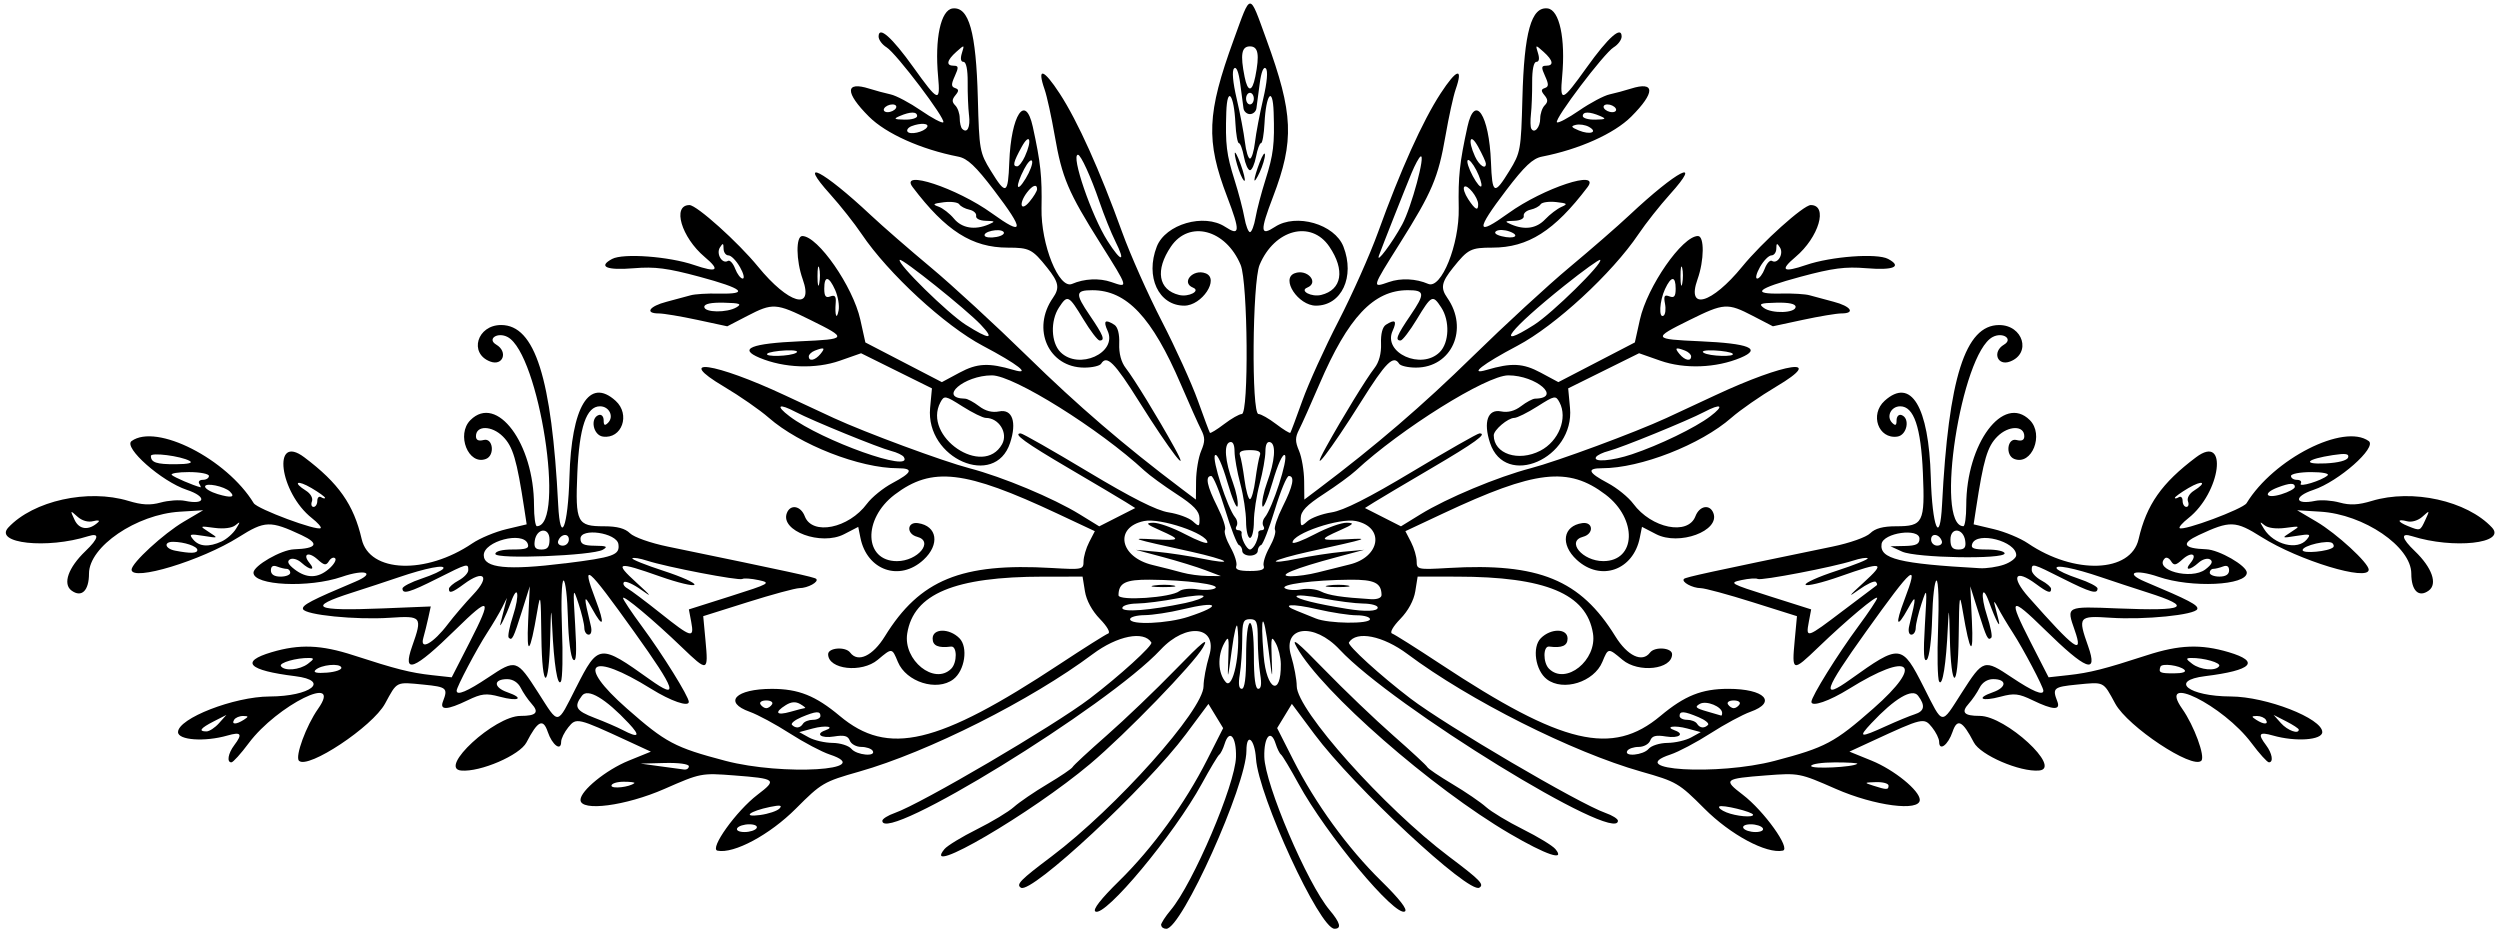<?xml version="1.0" encoding="UTF-8"?>
<svg version="1.1" viewBox="0 0 646 240" xmlns="http://www.w3.org/2000/svg">
<path d="m300 239.08c0-0.508 1.127-2.263 2.505-3.9 5.779-6.868 16.699-32.478 16.874-39.573 0.13-5.249-1.693-7.369-2.929-3.409-0.396 1.268-1.023 2.53-1.394 2.805-0.371 0.275-2.395 3.65-4.498 7.5-7.184 13.148-25.022 34.567-27.509 33.03-0.76-0.47 1.394-3.238 6.141-7.895 8.64-8.476 16.992-19.98 22.731-31.311l4.141-8.176-3.804-6.255-5.811 7.803c-10.186 13.677-39.922 41.363-42.63 39.69-1.339-0.828-0.233-1.961 7.86-8.052 16.73-12.6 39.32-37.9 39.32-44.04 0-1.639 0.657-5.163 1.461-7.833 2.316-7.697-5.888-8.736-12.555-1.59-13.67 14.64-71.91 50.46-71.91 44.22 0-0.496 1.457-1.41 3.238-2.031 6.748-2.352 41.124-22.523 50.35-29.544 7.716-5.872 16.382-13.762 15.926-14.501-1.922-3.11-8.79-1.748-15.147 3.005-15.953 11.925-42.567 25.313-60.367 30.368-9.152 2.599-9.75 2.948-16.332 9.547-6.752 6.769-16.036 11.751-20.265 10.874-2.175-0.451 4.848-10.262 10.35-14.459 5.116-3.902 4.818-4.148-6.059-4.984-8.452-0.65-8.647-0.612-17.989 3.485-10.02 4.4-21.7 5.92-21.7 2.84 0-2.377 6.615-7.763 12.442-10.131l5.742-2.334-5.842-2.7c-13.181-6.091-13.425-6.147-15.495-3.591-1.016 1.254-1.847 2.943-1.847 3.753 0 2.55-2.314 0.827-3.461-2.577-1.204-3.575-2.589-2.888-5.496 2.725-1.71 3.301-11.92 7.705-16.861 7.273-6.1-0.54 8.64-14.12 15.32-14.12 4.094 0 4.897-0.899 2.836-3.176-0.915-1.011-2.167-2.847-2.782-4.081-0.691-1.385-2.031-2.243-3.505-2.243-3.608 0-3.568 2.125 0.063 3.391 4.508 1.571 2.937 2.47-1.996 1.142-3.499-0.942-4.681-0.809-8.289 0.934-5.272 2.547-7.281 2.637-6.365 0.283 1.333-3.425 0.964-3.747-4.967-4.329-7.281-0.714-6.821-0.94-10.003 4.908-3.237 5.948-19.956 17.045-22.24 14.761-1.07-1.07 1.863-9.057 4.92-13.401 6.677-9.485-10.58-0.955-17.897 8.846-2.035 2.74-4.057 4.97-4.489 4.97-1.247 0-0.857-2.322 0.745-4.441 2.215-2.928 1.797-3.514-1.775-2.489-5.855 1.68-12.757 1.2-12.757-0.89 0-3.533 14.47-9.163 23.644-9.199 10.669-0.042 15.81-4.118 6.624-5.251-12.158-1.5-14.358-3.739-6.087-6.195 7.193-2.136 12.773-1.927 21.142 0.794 11.016 3.582 14.74 4.524 20.287 5.136l5.111 0.563 4.675-9.147c5.887-11.517 5.315-12.014-3.676-3.193-10.724 10.521-13.837 11.723-11.231 4.338 2.716-7.697 2.524-7.944-5.739-7.391-8.819 0.589-21.951-0.726-22.456-2.25-0.329-0.992 2.146-2.288 13.496-7.065 5.474-2.304 2.599-3.351-3.468-1.263-8.517 2.93-22.826 2.26-22.826-1.07 0-1.795 7.179-5.925 10.5-6.041 5.941-0.206 6.609-1.477 1.927-3.665-8.127-3.796-9.461-3.753-16.257 0.524-9.628 6.06-27.67 11.54-27.67 8.4 0-1.715 8.281-9.329 13.477-12.39l5.023-2.96-6.014 0.37c-11.223 0.68-23.486 9.03-23.486 15.99 0 4.428-1.913 6.293-4.509 4.394-2.339-1.71-0.853-5.938 3.582-10.187 3.481-3.335 3.761-4.83 0.726-3.866-10.618 3.37-24.479 1.863-20.643-2.244 6.463-6.92 20.582-10.046 31.037-6.874 3.482 1.057 5.628 1.166 8.316 0.424 1.992-0.55 4.83-0.747 6.307-0.437 5.343 1.121 5.703-1.1 0.461-2.841-6.511-2.16-16.508-10.99-14.276-12.61 6.41-4.643 24.576 4.595 31.564 16.051 0.924 1.514 16.447 7.288 17.3 6.435 0.242-0.242-0.768-1.391-2.245-2.553-8.426-6.628-10.389-22.048-2.004-15.748 8.892 6.681 12.798 12.249 14.85 21.169 1.998 8.685 16.574 9.231 28.594 1.072 1.957-1.329 5.916-2.976 8.796-3.66l5.237-1.244-0.611-4.002c-1.954-12.804-2.926-16.093-5.523-18.694-2.88-2.88-6.97-2.92-6.97-0.08 0 1.008 0.656 1.328 2 0.977 2.411-0.631 2.956 3.986 0.578 4.898-4.529 1.738-7.74-6.304-4.007-10.037 6.83-6.83 16.43 6.05 16.43 22.04 0 2.967 0.338 5.388 0.75 5.379 7.445-0.152 0.585-44.524-7.557-48.881-2.599-1.391-5.43 0.499-2.943 1.965 3.114 1.835 1.729 5.628-1.59 4.355-5.55-2.134-3.35-9.428 2.84-9.428 8.746 0 13.08 13.644 14.746 46.422 0.547 10.758 2.541 5.873 2.908-7.122 0.516-18.277 5.118-25.885 11.931-19.719 3.899 3.528 1.621 9.942-3.283 9.247-2.534-0.359-3.375-4.803-1.055-5.577 0.688-0.229 1.25 0.384 1.25 1.367 0 1.328 0.289 1.494 1.133 0.651 1.604-1.604 0.308-4.267-2.076-4.267-3.527 0-5.353 5.377-5.857 17.243-0.54 12.83-0.08 13.76 6.92 13.76 3.367 0 5.436 0.558 6.681 1.804 1.01 1.01 5.3 2.525 9.75 3.443 31.822 6.567 37.92 7.893 38.375 8.348 0.766 0.766-2.149 2.372-4.337 2.39-1.05 8e-3 -7.073 1.641-13.384 3.629l-11.475 3.614 0.585 6.268c0.763 8.168 0.601 8.214-6.108 1.765-7.37-7.09-15.2-13.63-15.2-12.72 0 0.396 2.202 3.701 4.894 7.343 5.327 7.208 12.1 18.11 12.104 19.481 4e-3 1.411-4.619-0.183-9.717-3.352-15.822-9.832-19.684-6.706-6.28 5.085 10.038 8.83 12.339 10.051 25.448 13.507 14.781 3.897 39.231 2.421 26.963-1.628-2.075-0.685-6.729-3.147-10.342-5.471-3.613-2.324-8.256-4.828-10.319-5.564-6.99-2.49-3.67-5.93 5.72-5.93 6.862 0 11.279 1.763 17.534 7 12.488 10.456 25.247 7.446 56.848-13.409 6.242-4.119 11.867-7.667 12.5-7.885 0.662-0.227-0.239-1.827-2.12-3.763-2.038-2.098-3.501-4.796-3.878-7.155l-0.61-3.79-10.122 6e-3c-22.956 0.013-33.549 4.431-35.187 14.677-1.106 6.919 7.034 13.449 11.365 9.117 1.585-1.585 1.547-5.933-0.05-5.725-3.3 0.42-4.75-0.21-4.75-2.08 0-2.654 4.293-2.707 6.914-0.086 2.313 2.313 1.416 8.362-1.576 10.629-4.222 3.199-12.164 0.705-14.319-4.496-1.523-3.676-1.487-3.673-5.202-0.547-4.14 3.48-12.82 2.5-12.82-1.44 0-1.709 4.49-2.042 5.699-0.423 2 2.679 5.826 0.88 8.972-4.22 9.013-14.607 19.764-19.01 43.079-17.644 7.956 0.466 8.25 0.406 8.25-1.695 0-1.198 0.656-3.447 1.458-4.997l1.458-2.819-9.708-4.556c-23.92-11.22-32.38-12.2-42.02-4.88-8.29 6.29-7.92 17.18 0.59 17.18 5.395 0 9.655-5.13 5.223-6.29-2.844-0.744-2.647-3.943 0.217-3.53 5 0.721 5.721 5.517 1.425 9.483-6.161 5.688-14.612 2.733-16.299-5.701l-0.563-2.816-3.64 1.886c-5.943 3.08-16.581-0.834-14.81-5.45 0.915-2.383 3.599-1.902 4.638 0.831 1.916 5.039 11.35 3.132 16.067-3.247 1.236-1.671 4.208-4.08 6.606-5.351 5.093-2.702 5.509-3.816 1.423-3.816-9.898 0-25.439-6.075-33.418-13.062-2.28-1.997-7.486-5.612-11.569-8.034-13.103-7.773-2.428-6.254 15.748 2.241 4.771 2.23 10.475 4.884 12.675 5.899 8.119 3.743 28.209 11.177 35 12.95 8.568 2.238 21.688 7.721 28.49 11.905l5.061 3.114 9.309-4.731-2.43-1.526c-1.336-0.839-7.931-4.753-14.656-8.698-11.38-6.68-14.67-9.06-12.51-9.06 0.484 0 8.273 4.436 17.309 9.857 11.389 6.833 17.801 10.069 20.903 10.548 2.461 0.38 5.273 1.414 6.25 2.298 1.655 1.498 1.773 1.444 1.733-0.798-0.033-1.814-1.495-3.349-5.952-6.246-3.25-2.113-6.976-4.83-8.28-6.038-11.61-10.76-33.79-24.62-39.4-24.62-7.224 0-14.014 5.883-6.951 6.022 0.62 0.012 2.244 0.88 3.609 1.929 1.647 1.266 3.396 1.724 5.202 1.362 3.416-0.683 4.611 2.751 2.832 8.141-3.919 11.874-21.881 4.031-20.668-9.024l0.471-5.069-9.159-4.537-9.15-4.536-5.5 1.929c-6.261 2.196-14.415 1.897-20.744-0.761-5.566-2.338-2.232-3.695 10.466-4.26 12.283-0.546 12.371-0.721 2.761-5.476-8.962-4.434-9.815-4.489-16.43-1.057l-5.131 2.662-7.734-1.662c-4.25-0.915-8.73-1.663-9.95-1.663-3.73 0-2.487-1.856 2.023-3.021 2.337-0.604 5.122-1.353 6.188-1.666 1.066-0.312 4.329-0.513 7.25-0.445 8.077 0.186 6.398-1.29-4.938-4.344-8.272-2.228-11.548-2.653-16.978-2.202-7.048 0.585-9.358-0.402-5.621-2.402 2.854-1.528 14.708-0.651 21.194 1.567 6 2.052 6.862 1.4 2.737-2.071-6.04-5.085-8.49-13.416-3.94-13.416 1.872 0 12.564 9.602 17.717 15.91 7.888 9.656 14.497 11.527 11.547 3.267-1.74-4.869-1.8-11.177-0.11-11.177 4.038 0 13.101 13.057 14.993 21.601l1.306 5.899 19.766 10.254 4.572-2.455c4.555-2.446 7.532-2.594 13.978-0.693 4.744 1.399 1.066-1.484-7.974-6.25-9.774-5.154-24.441-18.677-31.295-28.855-1.852-2.75-5.494-7.362-8.095-10.25-8.811-9.783-1.931-6.253 10.457 5.366 3.025 2.837 10 8.908 15.5 13.49 5.5 4.583 16.75 14.941 25 23.019 12.943 12.673 24.977 23.01 39.785 34.175l3.715 2.801 0.045-4.801c0.025-2.64 0.618-6.144 1.318-7.787 1.034-2.425 1.03-3.458-0.019-5.5-0.711-1.383-3.076-6.671-5.257-11.752-7.41-17.281-13.98-24.261-22.84-24.261-4.418 0-4.506 0.858-0.667 6.507 3.521 5.181 4.035 6.493 2.546 6.493-0.483 0-2.378-2.475-4.211-5.5-3.798-6.267-4.087-6.406-6.296-3.035-2.25 3.447-2.07 9.08 0.39 11.535 4.716 4.716 14.773 0.186 12.186-5.49-1.193-2.619-0.667-3.1 1.731-1.582 0.885 0.56 1.359 2.387 1.262 4.865-0.1 2.539 0.512 4.821 1.699 6.338 2.083 2.663 8.305 12.818 12.48 20.37 4.66 8.429-1.036 1.047-9.037-11.714-6.37-10.171-8.36-12.151-9.82-9.79-0.34 0.55-2.291 1-4.337 1-9.246 0-13.729-9.973-8.105-18.031 1.789-2.564 1.508-4.03-1.491-7.779-3.85-4.814-4.59-5.19-10.18-5.19-9.213 0-16.029-4.335-24.583-15.633-3.566-4.71 11.406 0.225 20.443 6.738 8.419 6.067 8.568 4.565 0.587-5.92-4.754-6.245-6.869-8.235-9.25-8.698-9.591-1.868-18.666-5.934-23.07-10.337-6.248-6.248-6.214-9.224 0.084-7.231 1.595 0.505 4.077 1.173 5.516 1.486 1.439 0.313 4.967 2.185 7.839 4.16 2.872 1.976 5.465 3.349 5.762 3.052 0.765-0.765-12.161-17.855-14.653-19.374-1.13-0.693-2.06-1.946-2.06-2.786 0-2.871 3.429 0.161 9.014 7.971 6.428 8.988 6.99 9.193 6.359 2.322-0.898-9.767 0.696-17.2 3.764-17.556 4.216-0.488 6.056 6.074 6.507 23.203 0.352 13.375 0.478 14.08 3.352 18.75 3.933 6.391 4.455 6.147 4.772-2.231 0.464-12.243 4.174-17.843 6.072-9.166 2.033 9.289 2.415 12.852 2.257 21.067-0.18 9.385 4.517 21.024 7.892 19.557 3.148-1.368 7.059-1.553 10.141-0.478 4.48 1.562 4.51 1.667-2.786-9.938-8.388-13.343-9.945-17.011-11.827-27.855-0.845-4.873-2.023-10.255-2.618-11.96-2.045-5.865-0.302-5.4 3.894 1.041 4.642 7.125 10.342 19.776 16.137 35.817 2.086 5.775 6.694 16.125 10.24 23 3.546 6.875 7.736 16.1 9.312 20.5s2.983 8.158 3.126 8.351c0.143 0.193 1.795-0.819 3.671-2.25 1.875-1.431 3.93-2.601 4.566-2.601 1.837 0 1.578-34.054-0.294-38.533-3.837-9.183-13.302-11.671-18.015-4.735-4.13 6.077-3.269 11.19 2.103 12.501 2.492 0.608 5.669-1.057 3.611-1.893-3.202-1.299 2e-3 -4.949 3.25-3.702 3.66 1.397-0.94 8.356-5.52 8.356-6.63 0-10.118-7.49-7.102-15.25 2.26-5.813 12.222-8.694 17.685-5.115 3.83 2.51 3.918 1.174 0.51-7.751-5.553-14.543-5.262-21.523 1.695-40.617 4.529-12.43 3.928-12.43 8.457 0 6.957 19.094 7.249 26.074 1.695 40.617-3.408 8.925-3.321 10.261 0.51 7.751 5.463-3.579 15.425-0.698 17.685 5.115 3.02 7.76-0.47 15.25-7.1 15.25-4.582 0-9.173-6.959-5.517-8.362 3.248-1.246 6.452 2.403 3.25 3.702-2.058 0.835 1.119 2.5 3.611 1.893 5.373-1.311 6.233-6.424 2.103-12.501-4.713-6.936-14.178-4.448-18.015 4.735-1.87 4.479-2.13 38.533-0.29 38.533 0.636 0 2.69 1.17 4.566 2.601 1.875 1.431 3.527 2.443 3.671 2.25 0.143-0.193 1.55-3.951 3.126-8.351 1.576-4.4 5.766-13.625 9.312-20.5 3.546-6.875 8.153-17.225 10.24-23 5.795-16.04 11.495-28.692 16.137-35.817 4.196-6.441 5.939-6.906 3.894-1.041-0.594 1.705-1.772 7.087-2.618 11.96-1.881 10.843-3.439 14.511-11.827 27.855-7.295 11.605-7.266 11.5-2.786 9.938 3.082-1.074 6.993-0.89 10.141 0.478 3.375 1.467 8.072-10.172 7.892-19.557-0.157-8.215 0.225-11.778 2.257-21.067 1.899-8.677 5.608-3.077 6.072 9.166 0.317 8.378 0.84 8.622 4.772 2.231 2.874-4.67 3-5.375 3.352-18.75 0.45-17.128 2.291-23.691 6.507-23.203 3.068 0.355 4.662 7.788 3.764 17.556-0.632 6.871-0.069 6.665 6.359-2.322 5.58-7.806 9.01-10.838 9.01-7.968 0 0.84-0.929 2.093-2.064 2.785-2.492 1.519-15.418 18.609-14.653 19.374 0.297 0.297 2.89-1.077 5.762-3.052 2.872-1.976 6.4-3.848 7.839-4.16 1.439-0.313 3.922-0.981 5.516-1.486 6.297-1.992 6.332 0.983 0.084 7.231-4.403 4.403-13.479 8.47-23.07 10.337-2.381 0.464-4.496 2.453-9.25 8.698-7.981 10.486-7.833 11.988 0.587 5.92 9.037-6.513 24.009-11.447 20.443-6.738-8.55 11.3-15.37 15.635-24.58 15.635-5.588 0-6.325 0.376-10.177 5.19-2.999 3.748-3.28 5.215-1.491 7.779 5.63 8.058 1.14 18.031-8.1 18.031-2.045 0-3.997-0.45-4.337-1-1.459-2.361-3.446-0.381-9.821 9.786-8.001 12.76-13.696 20.143-9.037 11.714 4.175-7.552 10.396-17.707 12.48-20.37 1.186-1.516 1.798-3.799 1.699-6.338-0.097-2.478 0.377-4.305 1.262-4.865 2.398-1.518 2.924-1.037 1.731 1.582-2.59 5.676 7.46 10.206 12.18 5.49 2.455-2.455 2.643-8.088 0.385-11.535-2.209-3.371-2.498-3.232-6.296 3.035-1.833 3.025-3.728 5.5-4.211 5.5-1.49 0-0.975-1.312 2.546-6.493 3.84-5.649 3.76-6.507-0.66-6.507-8.855 0-15.427 6.98-22.844 24.262-2.181 5.081-4.546 10.37-5.257 11.752-1.049 2.042-1.053 3.075-0.019 5.5 0.7 1.642 1.293 5.146 1.318 7.787l0.045 4.801 3.715-2.801c14.8-11.16 26.84-21.5 39.78-34.174 8.25-8.078 19.5-18.437 25-23.02 5.5-4.582 12.48-10.653 15.5-13.49 12.39-11.619 19.27-15.149 10.46-5.366-2.6 2.888-6.243 7.5-8.095 10.25-6.853 10.178-21.52 23.702-31.295 28.855-9.04 4.767-12.718 7.649-7.974 6.25 6.446-1.901 9.423-1.753 13.978 0.693l4.572 2.455 19.766-10.254 1.306-5.899c1.9-8.543 10.96-21.6 15-21.6 1.692 0 1.63 6.308-0.109 11.177-2.95 8.259 3.66 6.389 11.547-3.267 5.15-6.308 15.84-15.91 17.71-15.91 4.548 0 2.098 8.331-3.945 13.415-4.125 3.471-3.263 4.123 2.737 2.071 6.487-2.219 18.34-3.095 21.194-1.567 3.737 2 1.427 2.987-5.621 2.402-5.43-0.45-8.706-0.025-16.978 2.202-11.337 3.053-13.016 4.53-4.938 4.344 2.921-0.067 6.184 0.133 7.25 0.445s3.851 1.062 6.188 1.666c4.51 1.166 5.75 3.022 2.02 3.022-1.225 0-5.708 0.748-9.961 1.662l-7.734 1.662-5.131-2.662c-6.615-3.432-7.468-3.377-16.43 1.057-9.61 4.755-9.522 4.929 2.761 5.476 12.698 0.565 16.032 1.922 10.466 4.26-6.329 2.658-14.483 2.957-20.744 0.761l-5.5-1.929-18.318 9.074 0.471 5.069c1.213 13.055-16.749 20.898-20.668 9.024-1.779-5.39-0.584-8.824 2.832-8.141 1.806 0.361 3.555-0.097 5.202-1.362 1.365-1.049 2.989-1.917 3.609-1.929 7.08-0.14 0.29-6.02-6.93-6.02-5.611 0-27.789 13.859-39.402 24.621-1.304 1.208-5.03 3.926-8.28 6.038-4.457 2.897-5.92 4.432-5.952 6.246-0.04 2.241 0.078 2.296 1.733 0.798 0.977-0.884 3.789-1.918 6.25-2.298 3.102-0.479 9.513-3.714 20.903-10.548 9.03-5.42 16.82-9.86 17.31-9.86 2.16 0-1.129 2.381-12.512 9.059-6.724 3.945-13.319 7.859-14.656 8.698l-2.43 1.526 9.309 4.731 5.061-3.114c6.801-4.185 19.922-9.668 28.49-11.905 6.791-1.774 26.881-9.207 35-12.95 2.2-1.014 7.904-3.669 12.675-5.899 18.175-8.495 28.851-10.014 15.748-2.241-4.083 2.422-9.289 6.037-11.569 8.034-7.97 6.99-23.52 13.06-33.41 13.06-4.086 0-3.67 1.114 1.423 3.816 2.398 1.272 5.371 3.68 6.606 5.351 4.716 6.379 14.151 8.286 16.067 3.247 1.039-2.733 3.723-3.214 4.638-0.831 1.771 4.616-8.867 8.531-14.81 5.45l-3.64-1.886-0.563 2.816c-1.687 8.433-10.137 11.389-16.299 5.701-4.296-3.966-3.576-8.762 1.425-9.483 2.864-0.413 3.06 2.786 0.217 3.53-4.433 1.159-0.173 6.29 5.223 6.29 8.511 0 8.882-10.887 0.586-17.185-9.641-7.319-18.102-6.334-42.017 4.89l-9.708 4.556 1.458 2.819c0.802 1.551 1.458 3.799 1.458 4.997 0 2.101 0.294 2.161 8.25 1.695 23.315-1.367 34.066 3.037 43.079 17.644 3.147 5.1 6.972 6.899 8.972 4.22 1.209-1.619 5.699-1.286 5.699 0.423 0 3.944-8.683 4.919-12.818 1.44-3.715-3.126-3.679-3.129-5.202 0.547-2.155 5.201-10.097 7.695-14.319 4.496-2.992-2.267-3.889-8.316-1.576-10.629 2.62-2.62 6.91-2.56 6.91 0.09 0 1.871-1.449 2.503-4.75 2.075-1.597-0.207-1.635 4.141-0.05 5.725 4.331 4.331 12.472-2.199 11.365-9.117-1.638-10.245-12.231-14.664-35.187-14.677l-10.12-0.01-0.606 3.788c-0.377 2.359-1.839 5.057-3.878 7.155-1.881 1.936-2.783 3.536-2.12 3.763 0.633 0.217 6.258 3.765 12.5 7.885 31.6 20.86 44.36 23.87 56.85 13.41 6.255-5.237 10.672-7 17.534-7 9.385 0 12.702 3.444 5.716 5.936-2.062 0.736-6.706 3.239-10.319 5.564-3.613 2.324-8.267 4.787-10.342 5.471-12.268 4.049 12.183 5.525 26.963 1.628 13.108-3.456 15.41-4.678 25.448-13.507 13.404-11.79 9.542-14.917-6.28-5.085-5.099 3.168-9.722 4.763-9.717 3.352 4e-3 -1.371 6.777-12.272 12.104-19.481 2.691-3.642 4.894-6.947 4.894-7.343 0-0.92-7.828 5.63-15.209 12.726-6.709 6.449-6.871 6.403-6.108-1.765l0.585-6.268-11.475-3.614c-6.311-1.987-12.334-3.62-13.384-3.629-2.188-0.018-5.104-1.624-4.337-2.39 0.455-0.455 6.553-1.781 38.375-8.348 4.45-0.918 8.74-2.433 9.75-3.443 1.25-1.25 3.32-1.81 6.69-1.81 6.998 0 7.467-0.933 6.923-13.757-0.5-11.86-2.33-17.24-5.86-17.24-2.384 0-3.679 2.663-2.076 4.267 0.844 0.844 1.133 0.678 1.133-0.651 0-0.982 0.562-1.596 1.25-1.367 2.32 0.773 1.479 5.218-1.055 5.577-4.905 0.695-7.182-5.718-3.283-9.247 6.812-6.165 11.415 1.443 11.931 19.719 0.367 12.995 2.361 17.88 2.908 7.122 1.67-32.776 6-46.42 14.75-46.42 6.19 0 8.391 7.294 2.844 9.423-3.318 1.273-4.703-2.52-1.59-4.355 2.487-1.466-0.343-3.356-2.943-1.965-8.142 4.357-15.002 48.729-7.557 48.881 0.412 8e-3 0.75-2.412 0.75-5.379 0-15.989 9.599-28.863 16.429-22.034 3.733 3.733 0.523 11.775-4.007 10.037-2.378-0.913-1.833-5.529 0.578-4.898 1.344 0.351 2 0.031 2-0.977 0-2.843-4.088-2.799-6.958 0.075-2.597 2.601-3.569 5.891-5.523 18.694l-0.611 4.002 5.237 1.244c2.881 0.684 6.839 2.331 8.796 3.66 12.02 8.159 26.596 7.612 28.594-1.072 2.052-8.919 5.958-14.487 14.85-21.169 8.384-6.3 6.422 9.12-2.004 15.748-1.477 1.162-2.487 2.311-2.245 2.553 0.853 0.853 16.376-4.92 17.3-6.435 6.988-11.456 25.154-20.694 31.564-16.051 2.232 1.617-7.765 10.446-14.276 12.609-5.242 1.741-4.881 3.962 0.461 2.841 1.476-0.31 4.315-0.113 6.307 0.437 2.688 0.742 4.833 0.633 8.316-0.424 10.455-3.173 24.574-0.046 31.037 6.874 3.837 4.107-10.024 5.614-20.643 2.244-3.035-0.963-2.755 0.532 0.726 3.866 4.434 4.248 5.921 8.476 3.582 10.187-2.596 1.898-4.509 0.034-4.509-4.394 0-6.96-12.263-15.312-23.486-15.995l-6.02-0.37 5.023 2.96c5.2 3.06 13.48 10.68 13.48 12.39 0 3.136-18.042-2.345-27.67-8.406-6.795-4.278-8.13-4.321-16.257-0.524-4.682 2.188-4.014 3.458 1.927 3.665 3.321 0.115 10.5 4.245 10.5 6.041 0 3.33-14.309 4.003-22.822 1.074-6.067-2.087-8.942-1.041-3.468 1.263 11.35 4.777 13.825 6.072 13.496 7.065-0.505 1.524-13.636 2.839-22.456 2.25-8.263-0.552-8.455-0.305-5.739 7.391 2.606 7.385-0.508 6.183-11.231-4.338-8.991-8.821-9.563-8.324-3.676 3.193l4.675 9.147 5.111-0.563c5.547-0.611 9.271-1.554 20.287-5.136 8.369-2.721 13.949-2.93 21.142-0.794 8.268 2.455 6.071 4.694-6.077 6.194-9.411 1.161-4.313 5.21 6.614 5.253 9.174 0.036 23.644 5.666 23.644 9.199 0 2.086-6.902 2.565-12.757 0.886-3.572-1.024-3.99-0.439-1.775 2.489 1.602 2.119 1.992 4.441 0.745 4.441-0.433 0-2.454-2.234-4.493-4.965-7.317-9.801-24.574-18.331-17.897-8.846 3.058 4.343 5.99 12.331 4.92 13.401-2.284 2.284-19.003-8.813-22.24-14.761-3.183-5.848-2.722-5.622-10.003-4.908-5.931 0.582-6.3 0.904-4.967 4.329 0.916 2.354-1.093 2.264-6.365-0.283-3.608-1.743-4.79-1.877-8.289-0.934-4.933 1.328-6.503 0.43-1.996-1.142 3.631-1.266 3.671-3.391 0.063-3.391-1.474 0-2.815 0.858-3.505 2.243-0.615 1.234-1.867 3.07-2.782 4.081-2.061 2.277-1.258 3.176 2.836 3.176 6.686 0 21.429 13.581 15.322 14.115-4.942 0.432-15.152-3.972-16.861-7.273-2.907-5.613-4.292-6.3-5.496-2.725-1.146 3.404-3.461 5.127-3.461 2.577 0-0.81-0.831-2.499-1.847-3.753-2.07-2.557-2.315-2.5-15.495 3.591l-5.842 2.7 5.742 2.334c5.827 2.368 12.442 7.755 12.442 10.131 0 3.087-11.679 1.56-21.706-2.838-9.341-4.097-9.537-4.135-17.989-3.485-10.876 0.836-11.175 1.082-6.059 4.984 5.503 4.197 12.526 14.008 10.35 14.459-4.228 0.877-13.513-4.105-20.265-10.874-6.582-6.599-7.18-6.948-16.332-9.547-17.8-5.055-44.413-18.443-60.367-30.368-6.357-4.752-13.225-6.115-15.147-3.005-0.456 0.738 8.21 8.629 15.926 14.501 9.226 7.021 43.602 27.192 50.35 29.544 1.781 0.621 3.238 1.535 3.238 2.031 0 6.239-58.243-29.582-71.906-44.224-6.668-7.146-14.872-6.106-12.555 1.59 0.803 2.67 1.461 6.194 1.461 7.833 0 6.147 22.585 31.44 39.324 44.038 8.093 6.091 9.199 7.224 7.86 8.052-2.708 1.673-32.444-26.012-42.63-39.69l-5.811-7.803-3.804 6.255 4.141 8.176c5.739 11.331 14.091 22.835 22.731 31.311 4.747 4.657 6.9 7.425 6.141 7.895-2.487 1.537-20.326-19.882-27.509-33.03-2.103-3.85-4.128-7.225-4.498-7.5-0.371-0.275-0.998-1.537-1.394-2.805-1.236-3.961-3.059-1.84-2.929 3.409 0.175 7.095 11.095 32.705 16.874 39.573 2.76 3.281 3.162 4.824 1.255 4.822-3.832-5e-3 -19.654-34.31-20.279-43.968-0.33-5.11-2.47-6.88-2.47-2.03 0 8.88-16.72 46.01-20.71 46.01-0.71 0-1.29-0.42-1.29-0.92zm-104.5-25.08c0.349-0.565-0.47-1-1.882-1-1.375 0-2.778 0.45-3.118 1-0.349 0.565 0.47 1 1.882 1 1.375 0 2.778-0.45 3.118-1zm260 0c-0.34-0.55-1.743-1-3.118-1-1.412 0-2.231 0.435-1.882 1 0.34 0.55 1.743 1 3.118 1 1.412 0 2.231-0.435 1.882-1zm-254.09-5.069c0.809-0.851 0.194-0.958-2.414-0.422-5.317 1.094-7.347 2.736-2.586 2.092 2.152-0.291 4.402-1.043 5-1.671zm251.59 1.61c0-0.743-8.148-2.724-8.746-2.126-0.299 0.299 0.534 0.975 1.851 1.502 2.526 1.011 6.895 1.406 6.895 0.623zm-289.08-8.18c0.23-0.2-1.01-0.36-2.75-0.36-1.75 0-3.17 0.46-3.17 1.02 0 0.897 4.722 0.37 5.917-0.66zm324.08 0.64c0-0.55-1.462-0.955-3.25-0.9-3.079 0.094-3.119 0.142-0.75 0.9 3.529 1.13 4 1.13 4 0zm-310-5c0-0.577-2.645-0.934-6.25-0.843l-6.25 0.157 5 0.686c2.75 0.377 5.562 0.756 6.25 0.843 0.69 0.09 1.25-0.29 1.25-0.84zm301.92-0.638c0.23-0.2-2.36-0.36-5.75-0.36s-6.17 0.42-6.17 0.93c0 0.839 10.895 0.322 11.917-0.566zm-254.42-3.36c-0.34-0.55-1.668-1-2.952-1s-2.615-0.733-2.959-1.628c-0.475-1.239-1.457-1.493-4.107-1.063-3.291 0.534-4.924-0.628-2.232-1.589 2.709-0.967 0.043-1.363-3.234-0.48l-3.484 0.939 2.484 1.375c1.366 0.756 4.117 1.391 6.112 1.411 1.995 0.019 4.188 0.71 4.872 1.535 1.37 1.651 6.499 2.117 5.5 0.5zm200.5-0.5c0.685-0.825 2.877-1.516 4.872-1.535 1.995-0.019 4.746-0.654 6.112-1.411l2.484-1.375-3.484-0.939c-3.277-0.883-5.943-0.487-3.234 0.48 2.691 0.961 1.059 2.123-2.232 1.589-2.65-0.43-3.632-0.176-4.107 1.063-0.344 0.895-1.675 1.628-2.959 1.628s-2.612 0.45-2.952 1c-0.999 1.617 4.13 1.151 5.5-0.5zm-263.56-6.629c-6.02-6.413-10.551-9.089-12.049-7.116-2.187 2.881-1.613 3.888 3.283 5.757 2.569 0.981 5.832 2.389 7.25 3.13 4.155 2.168 4.66 1.578 1.516-1.771zm324.88 0.767c2.852-1.299 6.198-2.68 7.436-3.067 2.54-0.796 2.802-2.26 0.862-4.816-1.498-1.973-6.028 0.703-12.049 7.116-3.521 3.751-3.024 3.853 3.751 0.767zm-430.72-0.78 1.905-2.13-3.25 1.66c-3.47 1.77-4.08 2.61-1.905 2.61 0.74 0 2.202-0.962 3.25-2.137zm537.4 1.67c0-0.261-1.462-1.222-3.25-2.137l-3.25-1.663 1.905 2.137c1.69 1.89 4.6 2.95 4.6 1.67zm-386.5-1.53c0.34-0.55 1.492-1 2.559-1s1.941-0.45 1.941-1c0-1.335-1.151-1.26-4.902 0.317-1.722 0.724-2.824 1.624-2.448 2 0.974 0.974 2.132 0.845 2.85-0.317zm233.85 0.317c0.376-0.376-0.726-1.276-2.448-2-3.75-1.58-4.9-1.65-4.9-0.32 0 0.55 0.873 1 1.941 1 1.067 0 2.219 0.45 2.559 1 0.718 1.162 1.876 1.29 2.85 0.317zm-378.35-1.32c1.293-0.835 1.266-0.971-0.191-0.985-0.93-0.01-1.969 0.43-2.309 0.98-0.782 1.266 0.542 1.266 2.5 0zm522.5 0c-0.34-0.55-1.379-0.993-2.309-0.985-1.457 0.013-1.484 0.149-0.191 0.985 1.958 1.266 3.282 1.266 2.5 0zm-436.59-8.427c5.687-11.216 6.032-11.252 18.993-1.999 7.705 5.501 6.862 2.93-4.035-12.302-12.315-17.214-13.828-18.464-9.93-8.206 2.44 6.421 1.994 7.541-0.908 2.278-2.238-4.059-2.28-3.537-0.354 4.406 0.317 1.308 0.082 2.25-0.563 2.25-0.61 0-1.115-0.787-1.124-1.75-8e-3 -0.963-0.679-3.775-1.491-6.25-1.448-4.414-1.464-4.309-0.876 5.5 0.44 7.336 0.302 9.719-0.515 8.944-0.633-0.6-1.22-5.24-1.358-10.74-0.134-5.326-0.642-9.688-1.129-9.694-0.492-6e-3 -0.672 5.517-0.406 12.432 0.264 6.844 0.138 12.995-0.278 13.669-0.872 1.411-1.807-4.46-2.248-14.112-0.248-5.432-0.331-5.021-0.505 2.5-0.328 14.181-2.12 14.181-2.293 0-0.133-10.92-0.23-11.505-1.073-6.5-1.851 10.987-2.792 11.99-2.346 2.5l0.423-9-2.044 6.5c-2.186 6.951-2.533 7.644-3.4 6.777-0.306-0.306 0.202-2.873 1.128-5.705 1.76-5.382 1.258-8.49-0.559-3.46-1.283 3.551-3.22 7.445-2.68 5.389 0.217-0.825 0.676-2.625 1.021-4l0.627-2.5-1.248 2.5c-0.686 1.375-2.421 4.306-3.854 6.514-2.68 4.12-7.89 14-7.89 14.96 0 1.355 2.727 0.213 8.166-3.419 7.163-4.783 7.362-4.723 12.91 3.934 5.47 8.534 4.733 8.64 9.828-1.409zm358.02 1.409c5.549-8.657 5.748-8.717 12.91-3.934 5.439 3.632 8.166 4.774 8.166 3.419 0-0.955-5.207-10.837-7.879-14.953-1.433-2.208-3.179-5.139-3.879-6.514-0.7-1.375-1.103-1.825-0.895-1 0.208 0.825 0.667 2.625 1.02 4 0.781 3.041-0.648 0.404-2.38-4.389-1.817-5.03-2.32-1.922-0.559 3.46 0.926 2.832 1.434 5.399 1.128 5.705-0.867 0.867-1.214 0.174-3.4-6.777l-2.044-6.5 0.423 9c0.446 9.49-0.495 8.487-2.346-2.5-0.843-5.005-0.94-4.42-1.073 6.5-0.173 14.181-1.966 14.181-2.293 0-0.174-7.521-0.257-7.932-0.505-2.5-0.441 9.652-1.377 15.523-2.248 14.112-0.417-0.674-0.542-6.825-0.278-13.669 0.266-6.915 0.086-12.438-0.406-12.432-0.487 6e-3 -0.995 4.368-1.129 9.694-0.138 5.5-0.725 10.14-1.358 10.74-0.818 0.775-0.955-1.607-0.515-8.944 0.588-9.809 0.571-9.914-0.876-5.5-0.812 2.475-1.483 5.287-1.491 6.25-8e-3 0.963-0.514 1.75-1.124 1.75-0.644 0-0.88-0.942-0.563-2.25 1.926-7.943 1.884-8.465-0.354-4.406-2.902 5.263-3.348 4.144-0.908-2.278 3.898-10.259 2.385-9.008-9.93 8.206-10.897 15.232-11.74 17.803-4.035 12.302 12.961-9.253 13.306-9.217 18.993 1.999 5.095 10.049 4.358 9.943 9.828 1.409zm-298.93 3.988c0.279-0.017-0.265-0.48-1.209-1.03-1.196-0.697-2.331-0.615-3.75 0.271-3.056 1.908-2.45 2.769 1.209 1.72 1.784-0.512 3.471-0.944 3.75-0.961zm237 1.27c0-1.639-4.065-3.303-5.757-2.357-1.404 0.786-1.105 1.111 1.785 1.94 1.909 0.548 3.584 1.036 3.722 1.086s0.25-0.252 0.25-0.669zm-245.5-2.24c0.34-0.55-0.335-1-1.5-1s-1.84 0.45-1.5 1c0.34 0.55 1.015 1 1.5 1 0.485 0 1.16-0.45 1.5-1zm250 0c0.34-0.55-0.335-1-1.5-1s-1.84 0.45-1.5 1c0.34 0.55 1.015 1 1.5 1 0.485 0 1.16-0.45 1.5-1zm-129.75-20c-0.176-1.375-0.834 1.325-1.462 6-1.063 7.911-1.125 8.063-0.895 2.188 0.22-5.6 0.103-6.051-1.035-4-1.825 3.289-1.647 7.83 0.396 10.093 1.84 2.038 3.854-7.565 2.996-14.281zm2.25 7.5c0-5 0.412-8.5 1-8.5s1 3.5 1 8.5c0 5.656 0.378 8.5 1.131 8.5 0.75 0 0.922-1.262 0.511-3.75-0.341-2.062-0.625-6.112-0.631-9-0.01-4.58-0.266-5.25-2.011-5.25s-2.001 0.67-2.011 5.25c-6e-3 2.888-0.29 6.938-0.631 9-0.411 2.488-0.239 3.75 0.511 3.75 0.752 0 1.131-2.844 1.131-8.5zm8.965 2.095c-0.019-1.702-0.613-4.135-1.318-5.407-1.138-2.051-1.255-1.6-1.035 4 0.228 5.797 0.163 5.634-0.788-1.999-1.34-10.749-2.226-9.871-1.297 1.284 0.744 8.931 4.537 10.744 4.438 2.121zm-242.76 0.9c-0.357-1.206-5.3-0.724-6.704 0.653-0.656 0.643 0.376 0.872 3 0.664 2.2-0.174 3.867-0.767 3.704-1.317zm476.25 0.59c-1.206-1.16-5.868-1.769-6.2-0.809-0.528 1.529-0.139 1.723 3.45 1.723 2.261 0 3.33-0.356 2.75-0.914zm-484.89-1.56c1.628-1.231 1.679-1.473 0.316-1.5-3.282-0.064-7.827 1.237-7.3 2.09 0.847 1.37 4.838 1.033 6.984-0.59zm493.87 0.59c0.527-0.853-4.018-2.154-7.3-2.09-1.363 0.027-1.312 0.269 0.316 1.5 2.145 1.623 6.137 1.96 6.984 0.59zm-457.71-10.83c1.526-2.015 4.506-5.493 6.62-7.728 4.398-4.648 2.731-6.475-2.428-2.661-3.08 2.277-3.917 2.548-3.917 1.266 0-0.457 1.125-1.433 2.5-2.169 1.375-0.736 2.5-1.937 2.5-2.669 0-1.827-0.142-1.788-8 2.169-7.206 3.629-9 4.143-9 2.58 0-0.506 2.245-1.665 4.988-2.576 2.744-0.911 5.241-2.066 5.55-2.565 0.725-1.172-4.481-0.159-11.538 2.246-3.025 1.031-8.425 2.81-12 3.953-11.866 3.794-9.911 4.804 7.903 4.082l12.403-0.502-0.629 2.891c-0.346 1.59-0.931 3.955-1.3 5.255-0.956 3.369 2.61 1.363 6.347-3.571zm420.39 1.609c-2.198-6.306-2.361-6.222 11.134-5.676 17.659 0.715 19.59-0.303 7.75-4.089-3.575-1.143-8.975-2.922-12-3.953-7.057-2.405-12.263-3.418-11.538-2.246 0.309 0.5 2.806 1.654 5.55 2.565 2.744 0.911 4.988 2.071 4.988 2.576 0 1.563-1.794 1.048-9-2.58-7.858-3.957-8-3.996-8-2.169 0 0.732 1.125 1.933 2.5 2.669 1.375 0.736 2.5 1.712 2.5 2.169 0 1.282-0.838 1.011-3.917-1.266-5.449-4.029-6.604-1.905-1.871 3.438 12.069 13.626 14.205 15.162 11.904 8.56zm-357.5-2.162-0.612-3.26 10.75-3.41c10.217-3.241 10.578-3.447 7.275-4.159-1.911-0.412-3.806-0.545-4.21-0.295-0.835 0.516-19.594-3.087-24.632-4.731-1.824-0.595-3.528-0.871-3.787-0.613-0.258 0.258 3.36 1.715 8.04 3.238s8.282 3.138 8.002 3.59c-0.279 0.452-4.281-0.51-8.893-2.138-11.171-3.943-11.941-3.734-6.046 1.638 3.853 3.511 4.134 3.933 1.223 1.84-2.078-1.494-4.099-2.395-4.492-2.002-0.393 0.393 0.018 1.124 0.913 1.625 0.895 0.501 4.716 3.37 8.492 6.376 8.064 6.42 8.787 6.629 7.976 2.303zm297.69-2.974c4.51-3.429 8.387-6.354 8.616-6.5 0.229-0.146 0.129-0.553-0.223-0.905-0.352-0.352-2.339 0.583-4.417 2.077-2.911 2.093-2.63 1.671 1.223-1.84 5.895-5.372 5.125-5.58-6.046-1.638-4.612 1.628-8.614 2.59-8.893 2.138-0.279-0.452 3.322-2.067 8.002-3.59 4.681-1.523 8.299-2.98 8.04-3.238-0.258-0.258-1.962 0.018-3.787 0.613-5.037 1.644-23.797 5.247-24.632 4.731-0.404-0.25-2.299-0.117-4.21 0.295-3.303 0.712-2.942 0.918 7.275 4.159l10.75 3.41-0.612 3.26c-0.811 4.325-0.59 4.251 8.912-2.974zm-169.22 1.615c8.903-2.912 7.853-4.177-1.577-1.9-3.3 0.797-7.688 1.465-9.75 1.484-2.06 0.02-3.75 0.49-3.75 1.04 0 1.566 9.6 1.172 15.077-0.62zm46.92 0.62c0-0.55-1.547-1-3.438-1s-6.444-0.697-10.118-1.549c-6.714-1.557-9.757-1.327-5.324 0.402 1.309 0.51 3.504 1.397 4.879 1.97 3.237 1.349 14 1.485 14 0.177zm-47.75-4.167c2.612-0.549 4.75-1.341 4.75-1.759 0-0.418-3.038-0.172-6.75 0.546-3.712 0.719-8.438 1.323-10.5 1.343-2.07 0.02-3.75 0.536-3.75 1.152 0 1.186 7.223 0.616 16.25-1.282zm49.75 1.17c0-0.55-1.688-1.016-3.75-1.037-2.062-0.02-6.787-0.625-10.5-1.343-3.712-0.719-6.75-0.959-6.75-0.534 0 0.678 5.151 1.96 13 3.236 4.871 0.791 8 0.666 8-0.321zm-51.242-4.258c0.692-0.551 2.756-0.758 4.586-0.461 1.83 0.297 3.917 0.176 4.637-0.27 1.551-0.958-7.474-2.144-16.846-2.213-6.328-0.047-8.083 0.82-8.12 4.012-0.018 1.552 13.612 0.628 15.743-1.068zm-6.495-1.46c1.52-0.23 3.77-0.224 5 0.014 1.23 0.237-0.014 0.425-2.764 0.418-2.75-8e-3 -3.756-0.202-2.236-0.432zm58.721 2.468c-0.038-3.128-1.825-3.998-8.12-3.951-9.522 0.07-18.401 1.252-16.807 2.237 0.742 0.458 2.634 0.576 4.205 0.262 1.571-0.314 3.842-0.072 5.047 0.539 1.996 1.012 5.379 1.534 12.94 1.996 1.63 0.1 2.744-0.341 2.735-1.082zm-13.721-2.468c1.52-0.23 3.77-0.224 5 0.014 1.23 0.237-0.014 0.425-2.764 0.418-2.75-8e-3 -3.756-0.202-2.236-0.432zm-268.27-3.28c0-0.55-0.413-1-0.918-1-0.505 0-1.63-0.273-2.5-0.607-1.038-0.4-1.582-0.05-1.582 1s0.87 1.61 2.5 1.61c1.375 0 2.5-0.45 2.5-1zm10.007-1.006c1.272-1.103 1.992-2.328 1.599-2.721-0.393-0.393-1.113-0.071-1.599 0.717-0.746 1.207-1.208 1.138-2.952-0.44-2.35-2.127-3.999-1.392-2.075 0.926 1.671 2.013 0.159 1.96-2.088-0.074-0.971-0.879-2.305-1.264-2.965-0.857-0.841 0.52-0.486 1.289 1.187 2.576 3.116 2.396 6.032 2.354 8.893-0.127zm226.49 0.35c-2.2-0.837-7.15-2.364-11-3.393l-7-1.871 5.5 0.505c3.025 0.278 8.33 1.089 11.788 1.802 3.459 0.713 5.934 0.979 5.5 0.591-0.434-0.388-4.163-1.453-8.289-2.365-16.174-3.578-16.206-3.589-9.75-3.246 6.877 0.365 7.03 0.127 1.5-2.33-3.571-1.587-3.851-1.899-1.75-1.957 1.375-0.038 5.088 1.295 8.25 2.962s5.75 2.627 5.75 2.134c0-2.298-12.185-6.415-16.38-5.534-7.775 1.632-6.287 9.321 2.197 11.353 2.576 0.617 6.033 1.501 7.683 1.964 1.65 0.463 4.575 0.857 6.5 0.875l3.5 0.032-4-1.522zm29 0.576c2.2-0.572 5.882-1.491 8.183-2.043 8.026-1.926 9.194-9.661 1.698-11.235-4.2-0.89-16.38 3.23-16.38 5.53 0 0.493 2.587-0.467 5.75-2.134s6.875-3 8.25-2.962c2.101 0.058 1.821 0.37-1.75 1.957-5.53 2.457-5.377 2.695 1.5 2.33 6.456-0.343 6.423-0.332-9.75 3.246-4.125 0.912-7.855 1.977-8.289 2.365-0.434 0.388 2.041 0.123 5.5-0.591 3.459-0.713 8.764-1.524 11.788-1.802l5.5-0.505-7 1.871c-11.143 2.979-15.797 4.903-12 4.962 1.65 0.026 4.8-0.421 7-0.993zm229.39-0.792c1.673-1.286 2.028-2.056 1.187-2.576-0.659-0.408-1.994-0.022-2.965 0.857-2.247 2.033-3.759 2.087-2.088 0.074 1.924-2.318 0.276-3.053-2.075-0.926-1.743 1.578-2.206 1.647-2.952 0.44-0.487-0.787-1.206-1.11-1.599-0.717-3.01 3.01 6.813 5.677 10.492 2.848zm6.11 0.26c0-1.054-0.544-1.398-1.582-1-0.87 0.334-1.995 0.607-2.5 0.607-0.505 0-0.918 0.45-0.918 1s1.125 1 2.5 1c1.629 0 2.5-0.56 2.5-1.607zm-249.45-1.13c-0.272-0.708 0.403-2.885 1.499-4.837 1.097-1.952 1.735-3.968 1.419-4.479-0.316-0.511 0.575-3.219 1.981-6.018 2.687-5.349 3.203-7.923 1.588-7.923-0.532 0-2.163 3.938-3.623 8.75s-3.05 8.9-3.532 9.083c-0.482 0.183-0.877 0.874-0.877 1.536 0 0.661-0.9 1.202-2 1.202s-2-0.541-2-1.202c0-0.661-0.395-1.352-0.877-1.536-0.482-0.183-2.072-4.271-3.532-9.083s-3.091-8.75-3.623-8.75c-1.615 0-1.099 2.574 1.588 7.923 1.405 2.798 2.297 5.506 1.981 6.018-0.316 0.511 0.322 2.527 1.419 4.479 1.097 1.952 1.771 4.129 1.499 4.837-0.353 0.919 0.661 1.288 3.545 1.288 2.884 0 3.898-0.368 3.545-1.288zm-180.55-0.68c12.604-1.567 14.204-2.141 13.803-4.953-0.42-2.96-9.8-4.32-9.8-1.43 0 1.403 0.82 1.803 3.75 1.826 2.986 0.024 3.4 0.234 2.033 1.031-2.63 1.54-27.78 2.53-27.78 1.09 0-0.7 1.76-1.15 4.47-1.15 3.561 0 4.352-0.305 3.893-1.5-1.26-3.28-11.36-0.64-11.36 2.97 0 3.351 6.071 3.959 21 2.103zm371.85 0.326c1.732-0.604 3.149-1.703 3.149-2.443 0-3.6-10.106-6.232-11.362-2.959-0.459 1.195 0.332 1.5 3.893 1.5 2.458 0 4.469 0.45 4.469 1 0 1.584-22.904 1.183-26.5-0.464l-3-1.374 3.75-0.081c2.911-0.063 3.75-0.483 3.75-1.877 0-2.848-9.38-1.541-9.796 1.365-0.549 3.842 4.555 5.1 25.397 6.259 1.705 0.095 4.518-0.322 6.25-0.925zm-466.85-3.79c0-0.945-3.375-2.08-6.25-2.103-2.541-0.02-2.148 1.771 0.5 2.281 4.027 0.776 5.75 0.722 5.75-0.178zm551.92-0.706c0.229-0.226 0.138-0.69-0.203-1.031-0.98-0.97-7.72 0.58-7.72 1.78 0 0.982 6.816 0.34 7.917-0.746zm-460.92-1.98c0-3.282-3.345-2.99-3.82 0.334-0.243 1.701 0.178 2.24 1.75 2.24 1.56 0 2.07-0.64 2.07-2.57zm182.55 0.82c0.421-0.963 0.694-2.087 0.607-2.5-0.087-0.412 0.318-0.75 0.9-0.75s0.769-0.47 0.414-1.044c-0.355-0.574-0.186-1.597 0.375-2.273 1.965-2.367 6.087-15.148 5.179-16.056-0.53-0.53-1.837 2.33-3.194 6.988-1.263 4.337-2.451 7.091-2.641 6.119-0.19-0.971 0.355-3.671 1.21-6 2.054-5.592 2.404-9.917 0.848-10.462-0.807-0.283-1.254 0.565-1.262 2.395-7e-3 1.558-0.676 5.308-1.488 8.333-0.812 3.025-1.482 7.412-1.488 9.75-7e-3 2.337-0.462 4.25-1.012 4.25-0.55 0-1.005-1.913-1.012-4.25-7e-3 -2.337-0.676-6.725-1.488-9.75-0.812-3.025-1.482-6.775-1.488-8.333-8e-3 -1.83-0.454-2.678-1.262-2.395-1.556 0.546-1.206 4.87 0.848 10.462 0.855 2.329 1.4 5.029 1.21 6-0.19 0.971-1.378-1.782-2.641-6.119-1.356-4.658-2.663-7.518-3.194-6.988-0.908 0.908 3.214 13.689 5.179 16.056 0.561 0.676 0.73 1.699 0.375 2.273-0.355 0.574-0.169 1.044 0.414 1.044s0.988 0.338 0.9 0.75c-0.253 1.198 1.297 4.25 2.159 4.25 0.432 0 1.131-0.787 1.552-1.75zm183.27-0.49c-0.47-3.32-3.82-3.62-3.82-0.33 0 1.935 0.513 2.573 2.07 2.573 1.572 0 1.993-0.539 1.75-2.24zm-450.56 0.169c1.293-0.589 2.962-2.052 3.708-3.25 1.183-1.901 1.169-2.023-0.117-0.961-0.889 0.734-3.037 1.008-5.411 0.691-3.932-0.526-3.934-0.525-1.437 1.084 2.488 1.603 2.481 1.608-1.44 0.979-3.513-0.564-3.797-0.461-2.628 0.948 1.529 1.843 4.019 2.016 7.324 0.51zm89.74-0.51c0-1.766-2.153-1.458-2.771 0.396-0.218 0.653 0.317 1.188 1.188 1.188 0.87 0 1.58-0.71 1.58-1.58zm354.77 0.396c-0.62-1.86-2.77-2.17-2.77-0.4 0 0.87 0.71 1.58 1.58 1.58 0.871 0 1.405-0.534 1.188-1.188zm94.296-0.393c1.17-1.41 0.885-1.512-2.628-0.948-3.92 0.629-3.927 0.624-1.44-0.979 2.497-1.609 2.496-1.61-1.437-1.084-2.374 0.318-4.522 0.043-5.411-0.691-1.286-1.062-1.3-0.939-0.112 0.97 2.544 4.086 8.648 5.598 11.027 2.732zm-570.68-4.49c0.492-0.457-0.086-0.575-1.283-0.262-1.338 0.35-2.921-0.104-4.107-1.178-1.877-1.699-1.897-1.675-0.717 0.856 1.198 2.571 3.712 2.812 6.107 0.584zm601.32-0.573c1.18-2.542 1.16-2.566-0.717-0.867-1.118 1.012-2.786 1.523-3.963 1.216-2.733-0.715-2.587 0.123 0.217 1.25 3.172 1.275 3.121 1.294 4.463-1.599zm-544.71-4.93c0-0.857 0.45-1.281 1-0.941s1 0.411 1 0.158c0-0.253-1.575-1.389-3.5-2.525-3.691-2.178-4.993-1.546-1.416 0.688 1.182 0.738 1.845 1.924 1.531 2.74-0.304 0.79-0.116 1.44 0.416 1.44 0.533 0 0.969-0.7 0.969-1.56zm483.38 0.12c-0.313-0.816 0.349-2.002 1.531-2.74 3.576-2.233 2.275-2.865-1.416-0.688-1.925 1.136-3.5 2.272-3.5 2.525 0 0.253 0.45 0.182 1-0.158s1 0.084 1 0.941c0 0.857 0.436 1.559 0.969 1.559 0.533 0 0.72-0.648 0.416-1.439zm-505.95-2.51c-1.424-1.39-6.433-2.41-6.433-1.3 0 0.53 1.462 1.404 3.25 1.941 3.504 1.054 4.672 0.821 3.183-0.634zm264.97-3.066c0.366-2.757 0.893-5.607 1.172-6.333 0.353-0.919-0.432-1.321-2.579-1.321-2.147 0-2.932 0.402-2.579 1.321 0.279 0.727 0.806 3.577 1.172 6.333 0.37 2.76 1 5.02 1.41 5.02 0.408 0 1.042-2.256 1.407-5.012zm268.6 1.85c0-1.093-1.294-1.051-4.435 0.143-3.924 1.492-3.12 3.008 0.935 1.763 1.925-0.591 3.5-1.449 3.5-1.906zm-541.5-0.83c-0.34-0.55 0.084-1 0.941-1 0.857 0 1.559-0.45 1.559-1s-2.325-1-5.167-1-4.834 0.338-4.428 0.75c0.573 0.582 5.56 2.72 7.404 3.174 0.17 0.05 0.031-0.37-0.309-0.92zm549.95-2.136c0.55-0.49-1.26-0.86-4.25-0.86-2.86 0-5.2 0.45-5.2 1s0.702 1 1.559 1c0.857 0 1.292 0.432 0.966 0.96-0.679 1.098 5.453-0.758 6.925-2.096zm-552.45-3.76c-2.256-1.257-10-2.25-10-1.282 0 1.697 1.437 2.178 6.417 2.148 3.266-0.019 4.547-0.329 3.583-0.866zm557.76-0.88c0.319-0.969-0.627-1.117-3.921-0.616-6.884 1.047-8.129 2.438-1.921 2.147 3.318-0.156 5.585-0.749 5.842-1.531zm-373.2-0.113c-0.302-0.489-1.784-1.199-3.292-1.578-3.163-0.794-20.413-7.834-24.607-10.042-4.48-2.359-5.384-1.737-1.613 1.11 8.374 6.323 32.161 14.794 29.513 10.51zm188.15-0.712c7.075-2.367 16.315-6.842 20.229-9.798 3.771-2.847 2.867-3.469-1.613-1.11-4.194 2.209-21.444 9.248-24.607 10.042-1.508 0.379-2.99 1.089-3.292 1.578-0.873 1.413 4.065 1.034 9.284-0.712zm-162.76-2.61c1.61-2.88-0.82-6.79-4.21-6.79-0.74 0-3.451-1.335-6.024-2.967-4.468-2.833-4.724-2.881-5.696-1.066-4.729 8.837 11.053 19.558 15.933 10.823zm139.08 1.692c4.771-2.467 7.133-8.437 4.95-12.516-0.972-1.815-1.228-1.768-5.696 1.066-2.573 1.632-5.26 2.967-5.971 2.967-1.644 0-5.316 3.108-5.316 4.5 0 4.804 6.369 6.912 12.033 3.983zm-186.03-24.98c1.351-1.628 1.028-1.832-1.418-0.893-0.87 0.334-1.582 1.009-1.582 1.5 0 1.383 1.62 1.055 3-0.607zm225 0.607c0-0.491-0.712-1.166-1.582-1.5-2.45-0.939-2.77-0.735-1.42 0.893 1.38 1.662 3 1.99 3 0.607zm-231.24-0.938c0.729-0.463-0.452-0.718-2.797-0.604-2.232 0.108-4.337 0.475-4.678 0.816-0.918 0.918 6.005 0.721 7.476-0.212zm241.95 0.212c-0.341-0.341-2.446-0.708-4.678-0.816-2.345-0.114-3.526 0.141-2.797 0.604 1.471 0.934 8.393 1.13 7.476 0.212zm-194.27-7.472c-3.813-4.013-20.4-17.279-20.936-16.744-0.823 0.823 12.4 13.816 17.082 16.785 6.146 3.898 7.583 3.882 3.854-0.042zm142.98 0.042c4.682-2.969 17.905-15.962 17.082-16.785-0.226-0.226-4.369 2.753-9.205 6.621-14.281 11.421-18.556 16.937-7.877 10.165zm-180.59-8.976c-1.63-3.67-2.83-3.827-2.83-0.368 0 1.959 0.391 2.457 1.571 2.004 1.166-0.447 1.524-0.023 1.389 1.643-0.266 3.284 0.241 4.617 0.749 1.971 0.24-1.251-0.156-3.614-0.88-5.25zm214.42 3.534c-0.388-2.029-0.16-2.414 1.134-1.917 1.237 0.475 1.619 0.006 1.619-1.986 0-3.356-1.164-3.314-2.75 0.1-1.426 3.07-1.683 7.679-0.384 6.876 0.476-0.294 0.648-1.677 0.381-3.073zm-239.93 0.913c1.475-0.874 0.861-1.1-3.25-1.193-3.324-0.076-5.068 0.295-5.068 1.078 3.7e-4 1.495 5.854 1.576 8.318 0.115zm273.68-0.115c3e-3 -0.78-1.714-1.154-4.955-1.08-4.211 0.096-4.703 0.3-3.26 1.355 2.114 1.546 8.208 1.342 8.214-0.275zm-252.31-10.069c-0.25-0.956-0.446 0.062-0.435 2.262s0.216 2.982 0.455 1.738c0.239-1.244 0.23-3.044-0.02-4zm223 0c-0.25-0.956-0.446 0.062-0.435 2.262s0.216 2.982 0.455 1.738c0.239-1.244 0.23-3.044-0.02-4zm-243.49-0.232c-0.937-1.647-2.266-2.997-2.954-3s-1.257-0.794-1.265-1.756c-0.013-1.464-0.167-1.51-0.943-0.284-1.038 1.641 0.599 4.374 2.073 3.462 0.489-0.302 1.327 0.603 1.862 2.011 0.54 1.408 1.42 2.56 1.96 2.56 0.538 0 0.212-1.347-0.725-2.994zm264.82 0.433c0.535-1.408 1.373-2.313 1.862-2.011 1.474 0.911 3.111-1.822 2.073-3.462-0.776-1.227-0.93-1.18-0.943 0.284-8e-3 0.963-0.578 1.753-1.265 1.756-0.688 0.004-2.017 1.353-2.954 3-0.93 1.647-1.26 2.994-0.72 2.994 0.538 0 1.416-1.152 1.952-2.56zm-167.81-7.093c-1.063-2.116-2.916-6.723-4.118-10.239-2.18-6.377-4.8-12.108-5.53-12.108-1.911 0 3.508 15.805 7.641 22.288 3.564 5.59 4.8 5.627 2.003 0.059zm74.14-4.347c2.38-4.41 6.154-18.431 4.722-17.546-0.4 0.247-1.435 2.158-2.301 4.247-1.771 4.273-7.592 18.999-8.42 21.298-0.92 2.556 3.438-3.255 5.999-8zm-103.05 1.903c-1.003-1.003-5.482-0.002-4.815 1.077 0.256 0.414 1.632 0.529 3.059 0.256 1.427-0.273 2.217-0.873 1.757-1.333zm130.78-0.069c-1.245-0.46-2.78-0.518-3.411-0.128-0.706 0.436-0.19 0.954 1.342 1.344 3.29 0.839 4.964-0.145 2.068-1.216zm-65.64-3.584c0.363-2.062 1.515-6.45 2.56-9.75 2.075-6.553 2.397-9.206 2.123-17.5-0.227-6.887-1.977-4.742-2.363 2.895-0.142 2.804-0.545 5.1-0.896 5.102-0.35 1e-3 -0.93 1.578-1.29 3.503-0.37 1.925-1.07 3.5-1.57 3.5-0.5 0-1.205-1.575-1.566-3.5-0.361-1.925-0.944-3.502-1.295-3.503-0.351-0.002-0.755-2.298-0.896-5.102-0.38-7.637-2.13-9.782-2.36-2.895-0.273 8.294 0.049 10.947 2.123 17.5 1.045 3.3 2.197 7.688 2.56 9.75 0.363 2.062 1.01 3.75 1.437 3.75 0.428 0 1.074-1.688 1.437-3.75zm-4.322-12.348c-0.614-1.76-1.084-3.696-1.045-4.301 0.039-0.605 0.716 0.66 1.504 2.812 0.788 2.152 1.259 4.087 1.045 4.301s-0.89-1.052-1.504-2.812zm4.04 2.598c-3e-3 -0.55 0.601-2.575 1.343-4.5s1.362-2.825 1.379-2-0.587 2.85-1.343 4.5-1.376 2.55-1.379 2zm-68.66 11.5c1.772-0.762 1.687-0.867-0.75-0.93-1.572-0.04-2.643-0.58-2.5-1.261 0.138-0.655-0.65-1.382-1.75-1.616-1.1-0.234-2.272-0.856-2.605-1.384-0.333-0.527-2.133-0.768-4-0.536-2.784 0.347-3.032 0.55-1.376 1.13 1.11 0.389 2.91 1.787 4 3.105 2.046 2.476 5.394 3.031 8.981 1.49zm143.8-1.325c1.211-1.278 3.102-2.719 4.202-3.201 1.719-0.754 1.524-0.929-1.395-1.25-1.867-0.205-3.667 0.058-4 0.586-0.333 0.527-1.505 1.15-2.605 1.384-1.1 0.234-1.887 0.961-1.75 1.616 0.143 0.681-0.928 1.221-2.5 1.261-2.437 0.062-2.522 0.168-0.75 0.93 3.525 1.515 6.537 1.061 8.798-1.325zm-131.3-7.787c0-1.42-1.17-1.034-2.608 0.861-2.216 2.92-1.628 5.113 0.641 2.389 1.082-1.298 1.967-2.761 1.967-3.25zm113.97 3.861c-0.045-1.783-2.823-5.229-3.593-4.458-0.355 0.355 0.101 1.785 1.013 3.177 1.827 2.789 2.629 3.187 2.581 1.281zm-115.26-11.104c-0.213-0.63-1.135 0.294-2.049 2.054-2.361 4.55-2.056 6.46 0.391 2.446 1.125-1.845 1.871-3.87 1.657-4.5zm114.78 2.329c-0.899-1.738-1.899-2.897-2.221-2.574-0.323 0.323 0.269 2.176 1.315 4.119s2.046 3.101 2.221 2.574c0.176-0.527-0.416-2.38-1.315-4.119zm-116.65-3.522c1.95-4.272 1.26-6.284-0.84-2.453-2.14 3.909-2.393 5-1.161 5 0.462 0 1.362-1.146 2-2.547zm119.12 1.797c-0.02-0.412-0.91-2.325-1.96-4.25-2.097-3.831-2.786-1.819-0.839 2.453 1.074 2.357 2.894 3.526 2.798 1.797zm-59.658-5.5c0.276-2.337 1.231-7.368 2.123-11.178 1.015-4.337 1.269-7.28 0.679-7.871-0.59-0.59-1.183 0.879-1.585 3.928-0.354 2.679-0.733 5.546-0.843 6.371s-0.863 1.5-1.673 1.5c-0.81 0-1.563-0.675-1.673-1.5-0.11-0.825-0.489-3.692-0.843-6.371-0.403-3.049-0.995-4.518-1.585-3.928-0.59 0.59-0.336 3.533 0.679 7.871 0.892 3.81 1.847 8.841 2.123 11.178 0.276 2.337 0.861 4.25 1.3 4.25 0.439 0 1.024-1.913 1.3-4.25zm-84.73-3.871c0.624-1.009-1.662-1.167-3.987-0.275-0.867 0.333-1.353 0.965-1.081 1.406 0.588 0.952 4.291 0.125 5.068-1.132zm171.02-0.085c-0.913-0.511-2.433-0.742-3.378-0.514-1.384 0.334-1.231 0.617 0.781 1.45 2.911 1.205 5.047 0.435 2.597-0.936zm-160.19-3.042c-0.21-1.788-0.37-5.614-0.34-8.502 0.03-3.231-0.39-5.25-1.08-5.25-0.701 0-0.857-0.84-0.418-2.25 0.694-2.231 0.682-2.233-1.433-0.345-2.49 2.224-2.74 3.595-0.65 3.595 1.239 0 1.282 0.432 0.262 2.671-0.971 2.132-0.959 2.757 0.063 3.097 1.001 0.334 1.019 0.741 0.081 1.872-0.908 1.095-0.919 1.726-0.042 2.603 0.64 0.637 1.16 2.118 1.16 3.291 0 1.173 0.288 2.421 0.639 2.773 1.303 1.303 2.15-0.398 1.768-3.554zm147.6 0.889c0-1.232 0.521-2.762 1.158-3.399 0.877-0.877 0.867-1.508-0.042-2.603-0.938-1.13-0.92-1.538 0.081-1.872 1.022-0.341 1.034-0.966 0.063-3.097-1.02-2.239-0.98-2.671 0.26-2.671 2.086 0 1.836-1.371-0.654-3.595-2.114-1.888-2.127-1.885-1.433 0.345 0.439 1.41 0.283 2.25-0.418 2.25-0.687 0-1.108 2.028-1.09 5.25 0.016 2.888-0.125 6.6-0.314 8.25-0.189 1.65-0.147 3.345 0.092 3.766 0.79 1.387 2.3-0.339 2.3-2.625zm-161-0.641c0-1.187-1.737-1.187-4.5 0-1.676 0.72-1.474 0.871 1.25 0.93 1.79 0.038 3.25-0.38 3.25-0.93zm176.5 0c-2.763-1.187-4.5-1.187-4.5 0 0 0.55 1.462 0.968 3.25 0.93 2.724-0.059 2.926-0.21 1.25-0.93zm-182-2c0.34-0.55-0.057-1-0.882-1-0.825 0-1.778 0.45-2.118 1-0.34 0.55 0.057 1 0.882 1 0.825 0 1.778-0.45 2.118-1zm186 0c-0.34-0.55-1.293-1-2.118-1s-1.222 0.45-0.882 1c0.34 0.55 1.293 1 2.118 1s1.222-0.45 0.882-1zm-93.5-2.5c0-0.825-0.45-1.5-1-1.5s-1 0.675-1 1.5 0.45 1.5 1 1.5 1-0.675 1-1.5zm0.375-5.625c1.15-5.773 0.78-7.875-1.38-7.875-2.163 0-2.53 2.102-1.375 7.875 0.798 3.992 1.952 3.992 2.75 0zm-80.31 199.54c0.723-0.871 4.491-3.168 8.372-5.104 3.882-1.936 8.183-4.529 9.558-5.763s5.279-3.899 8.676-5.923c3.397-2.024 6.322-4.005 6.5-4.403 0.178-0.397 4.149-4.079 8.824-8.181s12.668-11.752 17.763-17c7.005-7.216 8.739-8.612 7.112-5.725-2.359 4.186-19.988 22.377-29.182 30.113-15.192 12.782-43.913 29.566-37.622 21.986zm146.1-3.966c-20.117-11.763-48.567-36.641-55.042-48.132-1.627-2.887 0.106-1.492 7.112 5.725 5.095 5.248 13.088 12.898 17.763 17s8.646 7.784 8.824 8.181c0.178 0.397 3.103 2.379 6.5 4.403s7.301 4.689 8.676 5.923 5.676 3.827 9.558 5.763 7.649 4.233 8.372 5.104c2.687 3.238-2.342 1.542-11.762-3.966z"/>
</svg>

